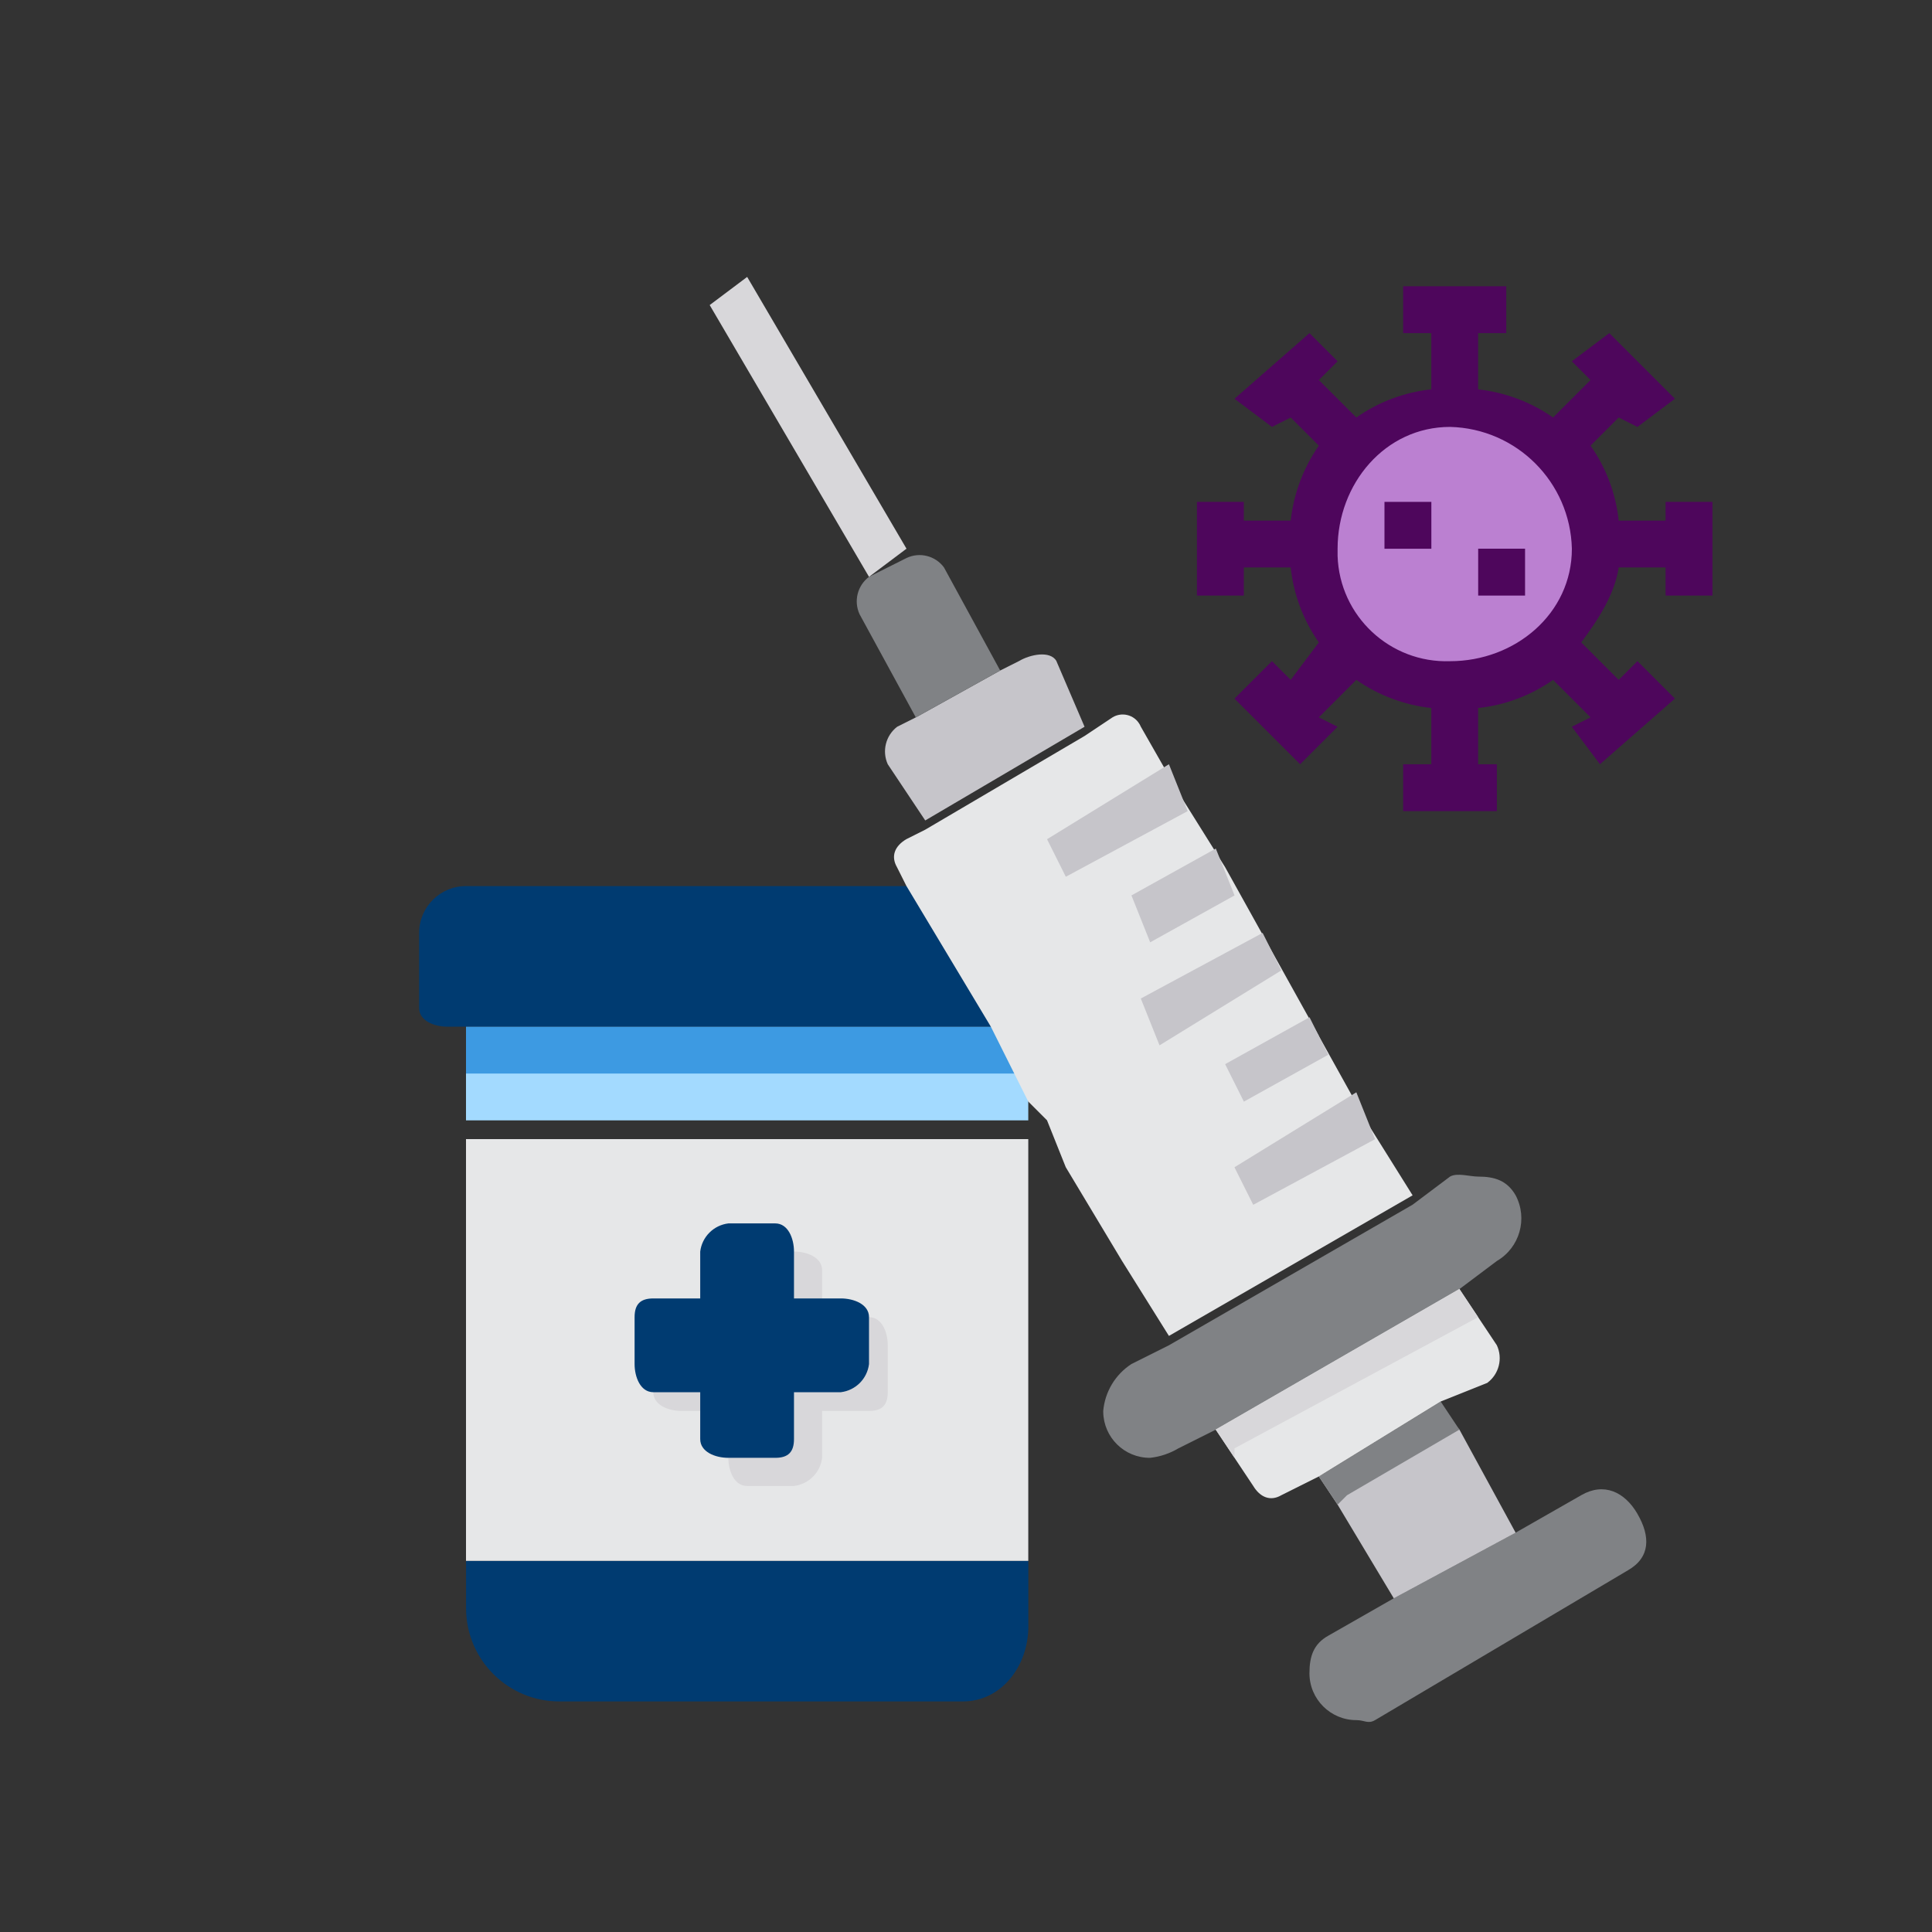 <?xml version="1.0" encoding="UTF-8"?>
<svg xmlns="http://www.w3.org/2000/svg" width="300" height="300" xmlns:xlink="http://www.w3.org/1999/xlink" viewBox="0 0 300 300">
  <rect x="0" y="0" width="300" height="300" fill="#333333" stroke="none"/>
  <defs>
    <clipPath id="b">
      <circle cx="-170.18" cy="151" r="118.67" style="fill: #a3daff; isolation: isolate; stroke-width: 0px;"/>
    </clipPath>
    <clipPath id="c">
      <rect x="-328.61" y="-35.74" width="320.04" height="320.04" style="fill: none; stroke-width: 0px;"/>
    </clipPath>
    <radialGradient id="d" cx="-167.52" cy="105.77" fx="-167.52" fy="105.77" r="188.5" gradientTransform="translate(25.73 149.43) rotate(45)" gradientUnits="userSpaceOnUse">
      <stop offset="0" stop-color="#fcf4af"/>
      <stop offset=".09" stop-color="#fcf4b2" stop-opacity=".96"/>
      <stop offset=".23" stop-color="#fcf5bb" stop-opacity=".85"/>
      <stop offset=".43" stop-color="#fcf7c9" stop-opacity=".67"/>
      <stop offset=".66" stop-color="#fdfadd" stop-opacity=".42"/>
      <stop offset=".91" stop-color="#fefdf6" stop-opacity=".11"/>
      <stop offset="1" stop-color="#fff" stop-opacity="0"/>
    </radialGradient>
  </defs>
  <g style="isolation: isolate;">
    <g id="a" data-name="Layer 1">
      <g>
        <circle cx="-170.18" cy="151" r="118.67" style="fill: #a3daff; isolation: isolate;"/>
        <g style="clip-path: url(#b);">
          <g style="clip-path: url(#c);">
            <g style="opacity: .68;">
              <circle cx="-167.52" cy="105.77" r="188.5" transform="translate(-123.85 -87.47) rotate(-45)" style="fill: url(#d); mix-blend-mode: overlay; opacity: .61; stroke-width: 0px;"/>
              <path d="m-148.47,89.1C-56.3,198.94,10.13,294.95-.09,303.53c-10.23,8.58-93.24-73.51-185.41-183.36C-277.67,10.32-344.1-85.68-333.88-94.26c10.23-8.58,93.23,73.51,185.41,183.36Z" style="fill: #a3daff; isolation: isolate; stroke-width: 0px;"/>
              <path d="m-163.11,79.62c141.22,24.9,253.81,55.74,251.5,68.89-2.32,13.15-118.68,3.62-259.89-21.28-141.22-24.9-253.82-55.74-251.5-68.89,2.32-13.15,118.68-3.62,259.89,21.28Z" style="fill: #a3daff; isolation: isolate; stroke-width: 0px;"/>
              <path d="m-180.42,81.77C-56.24,10.07,49.84-38.68,56.52-27.12c6.67,11.56-88.59,79.05-212.77,150.75-124.18,71.7-230.26,120.45-236.94,108.89-6.67-11.56,88.59-79.05,212.77-150.75Z" style="fill: #a3daff; isolation: isolate; stroke-width: 0px;"/>
              <path d="m-182.67,125.88C-306.85,54.18-402.11-13.31-395.44-24.87c6.67-11.56,112.76,37.19,236.94,108.89C-34.32,155.71,60.94,223.2,54.27,234.76c-6.67,11.56-112.75-37.19-236.94-108.89Z" style="fill: #a3daff; isolation: isolate; stroke-width: 0px;"/>
              <path d="m-165.67,129.77c-141.22,24.9-257.57,34.43-259.89,21.29-2.32-13.15,110.28-43.99,251.5-68.89C-32.85,57.27,83.51,47.74,85.83,60.89c2.32,13.15-110.28,43.99-251.5,68.89Z" style="fill: #a3daff; isolation: isolate; stroke-width: 0px;"/>
            </g>
          </g>
        </g>
      </g>
      <g id="e" data-name="Vaccine-Coronavirus-Covid19-Medicine-Medical">
        <path id="f" data-name="Path 1" d="m72.36,159.42h87.31v14.55h-87.31v-14.55Z" style="fill: #a3daff; stroke-width: 0px;"/>
        <path id="g" data-name="Path 2" d="m72.36,159.42h87.31v7.28h-87.31v-7.28Z" style="fill: #3d9ae2; stroke-width: 0px;"/>
        <path id="h" data-name="Path 3" d="m166.95,144.87v11.64c0,2.01-.9,2.91-2.91,2.91h-94.59c-2.01,0-4.37-.9-4.37-2.91v-11.64c0-4.02,3.26-7.28,7.28-7.28h87.31c4.02,0,7.28,3.26,7.28,7.28Z" style="fill: #003b71; stroke-width: 0px;"/>
        <path id="i" data-name="Path 4" d="m254.27,235.09c2.01,3.47,2.02,6.72-1.46,8.73l-39.29,23.28c-1.1.64-1.63,0-2.91,0-4.02,0-7.28-3.26-7.28-7.28,0-2.6.63-4.54,2.91-5.82l10.19-5.82,18.92-10.19,10.19-5.82c3.47-2.01,6.72-.56,8.73,2.91Z" style="fill: #808285; stroke-width: 0px;"/>
        <path id="j" data-name="Path 5" d="m241.17,69.19c8.54,8.96,8.54,23.05,0,32.01-8.54,8.5-22.06,7.09-30.56-1.46-8.44-8.29-8.56-21.86-.26-30.3.09-.09.17-.17.26-.26,3.81-3.92,9.1-6.03,14.55-5.82,5.8,0,11.94,1.66,16.01,5.82Z" style="fill: #bb80d1; stroke-width: 0px;"/>
        <path id="k" data-name="Path 6" d="m235.35,185.61c1.91,3.63.63,8.12-2.91,10.19l-5.82,4.37-37.84,21.83-5.82,2.91c-1.33.79-2.82,1.29-4.37,1.46-3.99.03-7.24-3.17-7.28-7.16,0-.04,0-.08,0-.12.26-2.97,1.87-5.65,4.37-7.28l5.82-2.91,37.84-21.83,5.82-4.37c1.1-.64,3.09,0,4.37,0,2.6,0,4.5.63,5.82,2.91Z" style="fill: #808285; stroke-width: 0px;"/>
        <path id="l" data-name="Path 7" d="m235.35,238l-18.92,10.19-8.73-14.55-2.91-4.37,18.92-10.19,2.91,2.91,8.73,16.01Z" style="fill: #c6c5ca; stroke-width: 0px;"/>
        <path id="m" data-name="Path 8" d="m226.62,221.99l-17.46,10.19-1.46,1.46-2.91-4.37,18.92-11.64,2.91,4.37Z" style="fill: #808285; stroke-width: 0px;"/>
        <path id="n" data-name="Path 9" d="m230.98,214.72l-7.28,2.91-18.92,11.64-5.82,2.91c-1.74,1.01-3.32.28-4.37-1.46l-2.91-4.37-2.91-4.37,37.84-21.83,2.91,4.37,2.91,4.37c.95,2.04.34,4.47-1.46,5.82Z" style="fill: #e6e7e8; stroke-width: 0px;"/>
        <path id="o" data-name="Path 10" d="m204.79,160.87l7.28,13.1,7.28,11.64-37.84,21.83-7.28-11.64-4.37-7.28-4.37-7.28-2.91-7.28-2.91-2.91-5.82-11.64-13.1-21.83-1.46-2.91c-1.01-1.74-.33-3.32,1.46-4.37l2.91-1.46,24.74-14.55,4.37-2.91c1.43-.86,3.29-.4,4.15,1.02.08.14.16.28.22.43h0l5.82,10.19,7.28,11.64,7.28,13.1,7.28,13.1Z" style="fill: #e6e7e8; stroke-width: 0px;"/>
        <path id="p" data-name="Path 11" d="m164.04,102.66l4.37,10.19-24.74,14.55-5.82-8.73c-.92-2.04-.32-4.45,1.46-5.82h0l2.91-1.46,13.1-7.28,2.91-1.46c1.69-1.01,4.82-1.69,5.82,0Z" style="fill: #c6c5ca; stroke-width: 0px;"/>
        <path id="q" data-name="Path 12" d="m159.68,242.37v10.19c0,6.08-4.11,11.64-10.19,11.64h-62.57c-8,.03-14.52-6.43-14.55-14.43,0-.04,0-.08,0-.12v-7.28h87.31Z" style="fill: #003b71; stroke-width: 0px;"/>
        <path id="r" data-name="Path 13" d="m72.36,176.88h87.31v65.49h-87.31v-65.49Z" style="fill: #e6e7e8; stroke-width: 0px;"/>
        <path id="s" data-name="Path 14" d="m146.58,88.11l8.73,16.01-13.1,7.28-8.73-16.01c-.95-2.04-.34-4.47,1.46-5.82l2.91-1.46,2.91-1.46c2.04-.97,4.48-.36,5.82,1.46Z" style="fill: #808285; stroke-width: 0px;"/>
        <path id="t" data-name="Path 15" d="m137.85,208.9v7.28c0,2.01-.9,2.91-2.91,2.91h-7.28v7.28c-.28,2.29-2.08,4.09-4.37,4.37h-7.28c-2.01,0-2.91-2.36-2.91-4.37v-7.28h-7.28c-2.01,0-4.37-.9-4.37-2.91v-7.28c.28-2.29,2.08-4.09,4.37-4.37h7.28v-7.28c0-2.01.9-2.91,2.91-2.91h7.28c2.01,0,4.37.9,4.37,2.91v7.28h7.28c2.01,0,2.91,2.35,2.91,4.37Z" style="fill: #d8d7da; stroke-width: 0px;"/>
        <path id="u" data-name="Path 16" d="m134.94,204.53v7.28c-.28,2.29-2.08,4.09-4.37,4.37h-7.28v7.28c0,2.01-.9,2.91-2.91,2.91h-7.28c-2.01,0-4.37-.9-4.37-2.91v-7.28h-7.28c-2.01,0-2.91-2.36-2.91-4.37v-7.28c0-2.01.9-2.91,2.91-2.91h7.28v-7.28c.28-2.29,2.08-4.09,4.37-4.37h7.28c2.01,0,2.91,2.36,2.91,4.37v7.28h7.28c2.01,0,4.37.9,4.37,2.91Z" style="fill: #003b71; stroke-width: 0px;"/>
        <path id="v" data-name="Path 17" d="m229.53,204.53l-37.84,20.37v1.46l-2.91-4.37,37.84-21.83,2.91,4.37Z" style="fill: #d8d7da; stroke-width: 0px;"/>
        <path id="w" data-name="Path 18" d="m110.2,47.37l5.82-4.37,24.74,42.2-5.82,4.37-24.74-42.2Z" style="fill: #d8d7da; stroke-width: 0px;"/>
        <g id="x" data-name="Group 13">
          <path id="y" data-name="Path 19" d="m177.14,155.05l18.92-10.19,2.91,5.82-18.92,11.64-2.91-7.28Z" style="fill: #c6c5ca; stroke-width: 0px;"/>
          <path id="z" data-name="Path 20" d="m162.59,130.31l18.92-11.64,2.91,7.28-18.92,10.19-2.91-5.82Z" style="fill: #c6c5ca; stroke-width: 0px;"/>
          <path id="aa" data-name="Path 21" d="m175.69,139.04l13.1-7.28,2.91,7.28-13.1,7.28-2.91-7.28Z" style="fill: #c6c5ca; stroke-width: 0px;"/>
          <path id="ab" data-name="Path 22" d="m191.69,181.25l18.92-11.64,2.91,7.28-18.92,10.19-2.91-5.82Z" style="fill: #c6c5ca; stroke-width: 0px;"/>
          <path id="ac" data-name="Path 23" d="m190.24,165.24l13.1-7.28,2.91,5.82-13.1,7.28-2.91-5.82Z" style="fill: #c6c5ca; stroke-width: 0px;"/>
        </g>
        <path id="ad" data-name="Path 24" d="m265.91,92.48v-14.55h-7.28v2.91h-7.28c-.44-4.19-1.95-8.19-4.37-11.64l4.37-4.37,2.91,1.46,5.82-4.37-10.19-10.19-5.82,4.37,2.91,2.91-5.82,5.82c-3.45-2.41-7.46-3.91-11.64-4.37v-8.73h4.37v-7.28h-16.01v7.28h4.37v8.73c-4.19.44-8.19,1.95-11.64,4.37l-5.82-5.82,2.91-2.91-4.37-4.37-11.64,10.19,5.82,4.37,2.91-1.46,4.37,4.37c-2.41,3.45-3.91,7.46-4.37,11.64h-7.28v-2.91h-7.28v14.55h7.28v-4.37h7.28c.44,4.19,1.95,8.19,4.37,11.64l-4.37,5.82-2.91-2.91-5.82,5.82,10.19,10.19,5.82-5.82-2.91-1.46,5.82-5.82c3.45,2.41,7.46,3.91,11.64,4.37v8.73h-4.37v7.28h14.55v-7.28h-2.91v-8.73c4.19-.44,8.19-1.95,11.64-4.37l5.82,5.82-2.91,1.46,4.37,5.82,11.64-10.19-5.82-5.82-2.91,2.91-5.82-5.82c2.56-3.43,5.18-7.39,5.82-11.64h7.28v4.37h7.28Zm-40.75,10.19c-9.34.31-17.16-7.02-17.46-16.35-.01-.37-.01-.74,0-1.11,0-10.09,7.37-18.92,17.46-18.92,10.34.25,18.67,8.57,18.92,18.92,0,10.09-8.82,17.46-18.92,17.46Z" style="fill: #4e065c; stroke-width: 0px;"/>
        <path id="ae" data-name="Path 25" d="m214.98,77.93h7.28v7.28h-7.28v-7.28Z" style="fill: #4e065c; stroke-width: 0px;"/>
        <path id="af" data-name="Path 26" d="m229.53,85.2h7.28v7.28h-7.28v-7.28Z" style="fill: #4e065c; stroke-width: 0px;"/>
      </g>
    </g>
  </g>
</svg>